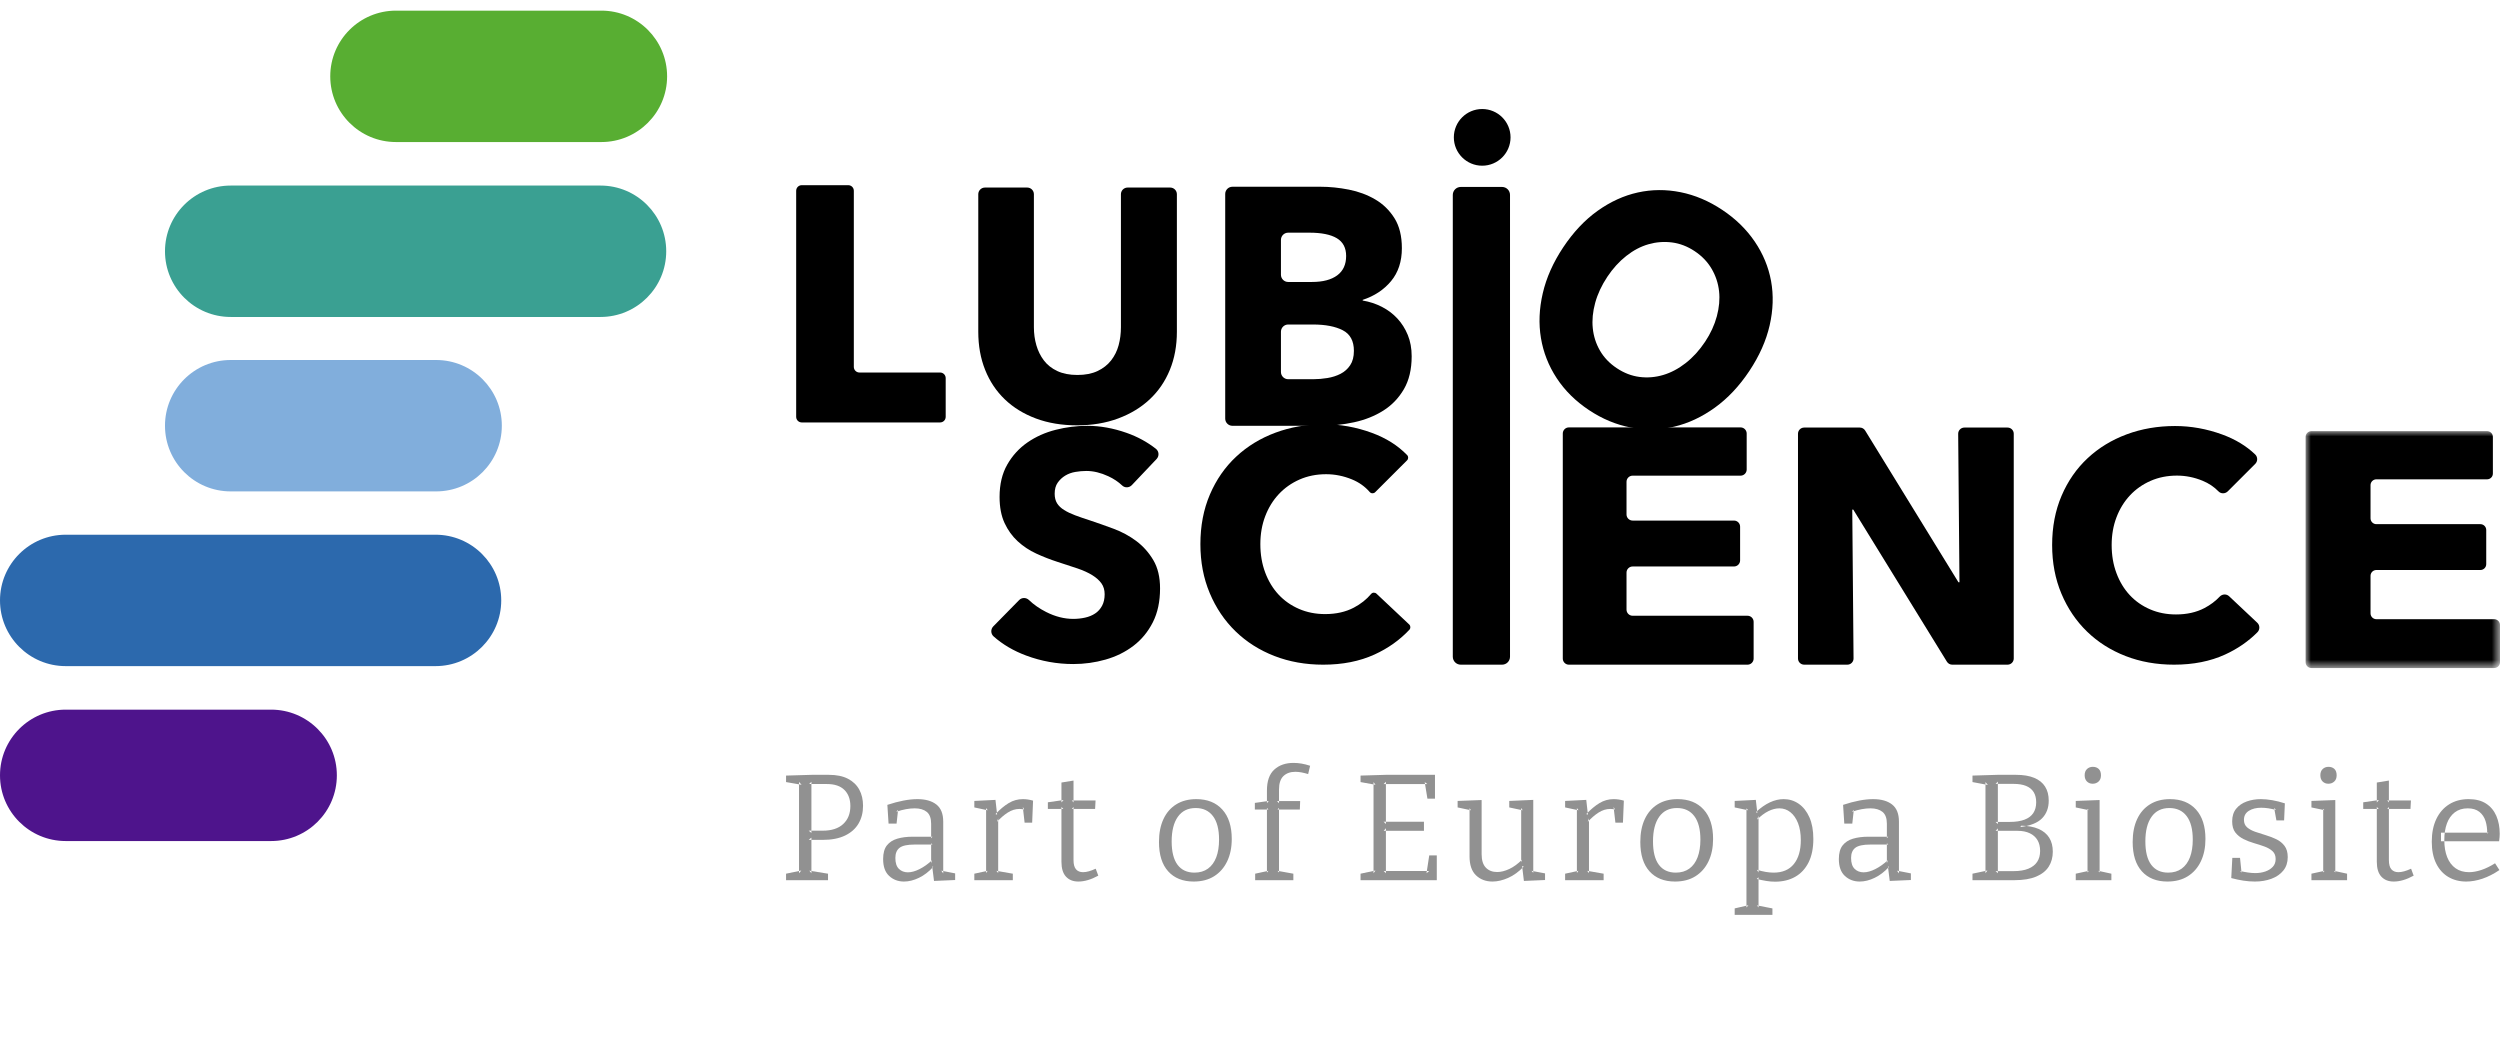 <?xml version="1.0" encoding="UTF-8"?>
<svg width="235px" height="100px" viewBox="0 0 235 100" version="1.1" xmlns="http://www.w3.org/2000/svg" xmlns:xlink="http://www.w3.org/1999/xlink">
    <title>Customer/logo/Lubio Science Logo positiv header 100px height</title>
    <defs>
        <polygon id="path-1" points="0 0 18.274 0 18.274 22.269 0 22.269"></polygon>
    </defs>
    <g id="Customer/logo/Lubio-Science-Logo-positiv-header-100px-height" stroke="none" stroke-width="1" fill="none" fill-rule="evenodd">
        <g id="Group-74" transform="translate(0, 1)">
            <g id="Group-3" transform="translate(216.726, 39.527)">
                <mask id="mask-2" fill="white">
                    <use xlink:href="#path-1"></use>
                </mask>
                <g id="Clip-2"></g>
                <path d="M0,21.72 L0,0.549 C0,0.246 0.246,0 0.55,0 L17.06,0 C17.363,0 17.609,0.246 17.609,0.549 L17.609,3.98 C17.609,4.283 17.363,4.529 17.06,4.529 L6.653,4.529 C6.35,4.529 6.104,4.775 6.104,5.078 L6.104,8.195 C6.104,8.498 6.35,8.744 6.653,8.744 L16.431,8.744 C16.734,8.744 16.98,8.99 16.98,9.293 L16.98,12.504 C16.98,12.807 16.734,13.053 16.431,13.053 L6.653,13.053 C6.35,13.053 6.104,13.299 6.104,13.602 L6.104,17.128 C6.104,17.431 6.35,17.677 6.653,17.677 L17.725,17.677 C18.029,17.677 18.275,17.923 18.275,18.226 L18.275,21.72 C18.275,22.023 18.029,22.269 17.725,22.269 L0.55,22.269 C0.246,22.269 0,22.023 0,21.72" id="Fill-1" fill="#000000" mask="url(#mask-2)"></path>
            </g>
            <path d="M146.902,60.905 L146.902,39.751 C146.902,39.434 147.159,39.176 147.476,39.176 L163.613,39.176 C163.93,39.176 164.188,39.434 164.188,39.751 L164.188,43.137 C164.188,43.455 163.93,43.712 163.613,43.712 L153.469,43.712 C153.151,43.712 152.893,43.97 152.893,44.287 L152.893,47.359 C152.893,47.676 153.151,47.934 153.469,47.934 L162.996,47.934 C163.313,47.934 163.57,48.191 163.57,48.508 L163.57,51.675 C163.57,51.992 163.313,52.249 162.996,52.249 L153.469,52.249 C153.151,52.249 152.893,52.506 152.893,52.824 L152.893,56.306 C152.893,56.623 153.151,56.88 153.469,56.88 L164.267,56.88 C164.584,56.88 164.841,57.138 164.841,57.455 L164.841,60.905 C164.841,61.222 164.584,61.48 164.267,61.48 L147.476,61.48 C147.159,61.48 146.902,61.222 146.902,60.905" id="Fill-4" fill="#000000"></path>
            <path d="M160.28,31.124 C160.794,30.35 161.162,29.551 161.384,28.727 C161.604,27.904 161.674,27.119 161.592,26.373 C161.51,25.627 161.278,24.927 160.896,24.272 C160.513,23.617 159.982,23.063 159.301,22.611 C158.621,22.158 157.908,21.885 157.164,21.79 C156.419,21.695 155.684,21.752 154.957,21.96 C154.229,22.168 153.532,22.535 152.865,23.062 C152.198,23.589 151.607,24.24 151.092,25.013 C150.555,25.821 150.173,26.64 149.946,27.472 C149.719,28.304 149.644,29.097 149.721,29.852 C149.797,30.607 150.022,31.308 150.397,31.958 C150.772,32.607 151.3,33.159 151.981,33.611 C152.661,34.063 153.373,34.337 154.117,34.432 C154.862,34.527 155.6,34.466 156.333,34.25 C157.066,34.034 157.773,33.661 158.453,33.13 C159.134,32.599 159.742,31.931 160.28,31.124 M164.431,33.884 C163.49,35.297 162.412,36.442 161.196,37.319 C159.978,38.197 158.704,38.793 157.371,39.107 C156.038,39.422 154.683,39.449 153.308,39.189 C151.931,38.929 150.616,38.382 149.361,37.547 C148.105,36.712 147.096,35.713 146.332,34.55 C145.568,33.386 145.074,32.13 144.849,30.779 C144.624,29.429 144.681,28.024 145.021,26.562 C145.36,25.102 146,23.665 146.94,22.252 C147.892,20.823 148.97,19.677 150.176,18.817 C151.381,17.957 152.642,17.382 153.958,17.092 C155.274,16.803 156.611,16.794 157.968,17.066 C159.326,17.338 160.632,17.891 161.887,18.726 C163.143,19.56 164.161,20.553 164.944,21.705 C165.726,22.857 166.239,24.095 166.481,25.42 C166.722,26.745 166.678,28.13 166.35,29.574 C166.022,31.018 165.382,32.455 164.431,33.884" id="Fill-6" fill="#000000"></path>
            <path d="M141.991,11.912 C141.991,13.383 140.798,14.576 139.326,14.576 C137.855,14.576 136.661,13.383 136.661,11.912 C136.661,10.441 137.855,9.248 139.326,9.248 C140.798,9.248 141.991,10.441 141.991,11.912" id="Fill-8" fill="#000000"></path>
            <path d="M106.393,44.601 C106.151,44.857 105.743,44.881 105.487,44.639 C105.12,44.291 104.685,44 104.182,43.767 C103.47,43.436 102.782,43.27 102.12,43.27 C101.779,43.27 101.432,43.301 101.082,43.361 C100.73,43.421 100.414,43.537 100.133,43.707 C99.852,43.877 99.616,44.098 99.425,44.369 C99.234,44.64 99.139,44.986 99.139,45.408 C99.139,45.769 99.215,46.069 99.365,46.311 C99.516,46.551 99.736,46.762 100.028,46.942 C100.318,47.123 100.665,47.289 101.066,47.439 C101.468,47.59 101.919,47.745 102.421,47.906 C103.144,48.146 103.896,48.413 104.679,48.703 C105.462,48.994 106.175,49.38 106.818,49.862 C107.46,50.344 107.991,50.941 108.413,51.653 C108.835,52.366 109.045,53.253 109.045,54.317 C109.045,55.541 108.82,56.599 108.368,57.492 C107.916,58.385 107.309,59.123 106.546,59.705 C105.783,60.287 104.91,60.718 103.927,60.999 C102.943,61.28 101.929,61.42 100.886,61.42 C99.36,61.42 97.885,61.154 96.46,60.622 C95.272,60.18 94.252,59.58 93.4,58.824 C93.121,58.577 93.109,58.145 93.37,57.879 L95.8,55.406 C96.055,55.147 96.464,55.153 96.725,55.405 C97.174,55.837 97.713,56.211 98.341,56.529 C99.195,56.961 100.043,57.176 100.886,57.176 C101.267,57.176 101.638,57.136 102,57.056 C102.361,56.976 102.677,56.845 102.948,56.664 C103.219,56.484 103.434,56.243 103.596,55.942 C103.756,55.641 103.837,55.28 103.837,54.858 C103.837,54.458 103.736,54.116 103.535,53.835 C103.334,53.554 103.048,53.299 102.677,53.068 C102.305,52.837 101.844,52.626 101.292,52.436 C100.74,52.245 100.113,52.04 99.41,51.818 C98.728,51.598 98.06,51.337 97.408,51.036 C96.755,50.735 96.173,50.349 95.662,49.877 C95.15,49.406 94.738,48.834 94.427,48.162 C94.116,47.49 93.96,46.672 93.96,45.709 C93.96,44.525 94.201,43.511 94.683,42.669 C95.165,41.826 95.797,41.133 96.58,40.591 C97.363,40.05 98.246,39.654 99.23,39.403 C100.213,39.152 101.206,39.027 102.211,39.027 C103.415,39.027 104.644,39.248 105.899,39.689 C106.919,40.048 107.837,40.546 108.651,41.184 C108.953,41.42 108.984,41.868 108.72,42.146 L106.393,44.601 Z" id="Fill-10" fill="#000000"></path>
            <path d="M129.201,60.525 C127.807,61.161 126.201,61.48 124.382,61.48 C122.726,61.48 121.195,61.207 119.792,60.662 C118.387,60.116 117.171,59.344 116.14,58.344 C115.109,57.344 114.302,56.148 113.716,54.755 C113.129,53.361 112.837,51.827 112.837,50.15 C112.837,48.434 113.135,46.878 113.731,45.485 C114.327,44.092 115.15,42.905 116.201,41.926 C117.251,40.946 118.483,40.194 119.898,39.669 C121.311,39.144 122.837,38.881 124.473,38.881 C125.989,38.881 127.478,39.149 128.943,39.684 C130.286,40.175 131.396,40.874 132.272,41.78 C132.404,41.918 132.397,42.139 132.262,42.274 L129.268,45.266 C129.124,45.41 128.888,45.405 128.755,45.251 C128.305,44.732 127.747,44.335 127.08,44.062 C126.291,43.739 125.483,43.576 124.655,43.576 C123.746,43.576 122.913,43.743 122.155,44.076 C121.398,44.41 120.746,44.869 120.201,45.455 C119.655,46.041 119.231,46.732 118.928,47.53 C118.625,48.328 118.473,49.201 118.473,50.15 C118.473,51.12 118.625,52.008 118.928,52.816 C119.231,53.624 119.65,54.315 120.185,54.891 C120.721,55.466 121.362,55.916 122.11,56.239 C122.857,56.562 123.675,56.724 124.564,56.724 C125.595,56.724 126.493,56.521 127.261,56.118 C127.911,55.776 128.452,55.347 128.885,54.831 C129.014,54.678 129.247,54.672 129.392,54.808 L132.461,57.696 C132.603,57.829 132.614,58.053 132.482,58.195 C131.575,59.163 130.482,59.941 129.201,60.525" id="Fill-12" fill="#000000"></path>
            <path d="M136.563,60.732 L136.563,17.32 C136.563,16.908 136.898,16.573 137.311,16.573 L141.194,16.573 C141.606,16.573 141.941,16.908 141.941,17.32 L141.941,60.732 C141.941,61.145 141.606,61.479 141.194,61.479 L137.311,61.479 C136.898,61.479 136.563,61.145 136.563,60.732" id="Fill-14" fill="#000000"></path>
            <path d="M74.84,38.184 L74.84,16.932 C74.84,16.641 75.075,16.406 75.366,16.406 L79.734,16.406 C80.025,16.406 80.26,16.641 80.26,16.932 L80.26,33.49 C80.26,33.781 80.496,34.016 80.787,34.016 L88.369,34.016 C88.66,34.016 88.895,34.252 88.895,34.542 L88.895,38.184 C88.895,38.475 88.66,38.71 88.369,38.71 L75.366,38.71 C75.075,38.71 74.84,38.475 74.84,38.184" id="Fill-16" fill="#000000"></path>
            <path d="M109.965,33.77 C109.524,34.846 108.894,35.769 108.074,36.537 C107.254,37.306 106.264,37.905 105.106,38.336 C103.947,38.766 102.661,38.982 101.246,38.982 C99.811,38.982 98.519,38.766 97.371,38.336 C96.222,37.905 95.248,37.306 94.449,36.537 C93.649,35.769 93.034,34.846 92.604,33.77 C92.173,32.694 91.958,31.5 91.958,30.188 L91.958,17.257 C91.958,16.911 92.239,16.63 92.585,16.63 L96.559,16.63 C96.905,16.63 97.186,16.911 97.186,17.257 L97.186,29.758 C97.186,30.353 97.263,30.916 97.417,31.449 C97.571,31.982 97.806,32.459 98.124,32.879 C98.442,33.299 98.862,33.632 99.385,33.878 C99.908,34.124 100.538,34.247 101.277,34.247 C102.015,34.247 102.645,34.124 103.169,33.878 C103.691,33.632 104.116,33.299 104.445,32.879 C104.772,32.459 105.008,31.982 105.152,31.449 C105.295,30.916 105.367,30.353 105.367,29.758 L105.367,17.257 C105.367,16.911 105.648,16.63 105.995,16.63 L109.999,16.63 C110.346,16.63 110.627,16.911 110.627,17.257 L110.627,30.188 C110.627,31.5 110.406,32.694 109.965,33.77" id="Fill-18" fill="#000000"></path>
            <path d="M127.267,31.98 C127.267,31.049 126.918,30.404 126.219,30.043 C125.521,29.684 124.589,29.504 123.425,29.504 L121.087,29.504 C120.713,29.504 120.409,29.808 120.409,30.182 L120.409,33.968 C120.409,34.342 120.713,34.646 121.087,34.646 L123.457,34.646 C123.88,34.646 124.319,34.609 124.774,34.535 C125.23,34.461 125.642,34.328 126.013,34.138 C126.383,33.947 126.685,33.678 126.918,33.329 C127.151,32.98 127.267,32.531 127.267,31.98 M126.537,23.06 C126.537,22.299 126.245,21.743 125.664,21.394 C125.081,21.045 124.219,20.871 123.076,20.871 L121.087,20.871 C120.713,20.871 120.409,21.174 120.409,21.549 L120.409,24.826 C120.409,25.201 120.713,25.505 121.087,25.505 L123.33,25.505 C124.346,25.505 125.135,25.299 125.695,24.886 C126.256,24.473 126.537,23.865 126.537,23.06 M132.697,32.488 C132.697,33.715 132.453,34.747 131.967,35.582 C131.479,36.419 130.834,37.09 130.03,37.598 C129.225,38.106 128.309,38.471 127.283,38.693 C126.256,38.915 125.204,39.026 124.123,39.026 L115.849,39.026 C115.474,39.026 115.17,38.723 115.17,38.348 L115.17,17.232 C115.17,16.857 115.474,16.554 115.849,16.554 L124.123,16.554 C124.991,16.554 125.88,16.644 126.791,16.824 C127.701,17.004 128.526,17.31 129.267,17.744 C130.008,18.178 130.611,18.765 131.077,19.506 C131.543,20.247 131.776,21.188 131.776,22.331 C131.776,23.579 131.437,24.611 130.76,25.425 C130.082,26.24 129.193,26.827 128.093,27.187 L128.093,27.25 C128.728,27.357 129.326,27.552 129.887,27.838 C130.447,28.123 130.934,28.488 131.347,28.933 C131.76,29.377 132.088,29.896 132.332,30.488 C132.575,31.081 132.697,31.747 132.697,32.488" id="Fill-20" fill="#000000"></path>
            <path d="M183.507,61.479 C183.305,61.479 183.118,61.374 183.012,61.203 L174.207,46.903 L174.113,46.903 L174.233,60.893 C174.236,61.216 173.975,61.479 173.652,61.479 L169.593,61.479 C169.271,61.479 169.011,61.219 169.011,60.898 L169.011,39.772 C169.011,39.451 169.271,39.191 169.593,39.191 L174.826,39.191 C175.029,39.191 175.216,39.295 175.322,39.468 L184.095,53.735 L184.19,53.735 L184.069,39.777 C184.066,39.454 184.328,39.191 184.651,39.191 L188.71,39.191 C189.032,39.191 189.292,39.451 189.292,39.772 L189.292,60.898 C189.292,61.219 189.032,61.479 188.71,61.479 L183.507,61.479 Z" id="Fill-22" fill="#000000"></path>
            <path d="M209.145,60.532 C207.761,61.164 206.167,61.479 204.362,61.479 C202.717,61.479 201.198,61.209 199.805,60.668 C198.411,60.126 197.202,59.36 196.179,58.367 C195.157,57.375 194.355,56.187 193.773,54.804 C193.191,53.42 192.901,51.897 192.901,50.233 C192.901,48.529 193.196,46.985 193.788,45.602 C194.379,44.218 195.197,43.041 196.24,42.068 C197.282,41.096 198.506,40.35 199.91,39.828 C201.313,39.307 202.828,39.046 204.453,39.046 C205.957,39.046 207.435,39.312 208.889,39.843 C210.119,40.293 211.151,40.917 211.986,41.717 C212.237,41.958 212.238,42.36 211.992,42.606 L209.412,45.185 C209.172,45.425 208.777,45.436 208.541,45.193 C208.124,44.763 207.624,44.429 207.039,44.189 C206.257,43.868 205.455,43.707 204.633,43.707 C203.73,43.707 202.903,43.873 202.151,44.203 C201.399,44.535 200.752,44.99 200.211,45.572 C199.669,46.153 199.248,46.84 198.948,47.631 C198.646,48.424 198.496,49.29 198.496,50.233 C198.496,51.195 198.646,52.077 198.948,52.879 C199.248,53.681 199.664,54.367 200.196,54.939 C200.727,55.51 201.364,55.957 202.106,56.277 C202.847,56.598 203.66,56.758 204.543,56.758 C205.565,56.758 206.458,56.558 207.22,56.157 C207.776,55.864 208.252,55.508 208.648,55.087 C208.888,54.832 209.282,54.807 209.537,55.047 L212.183,57.537 C212.439,57.777 212.445,58.182 212.197,58.432 C211.339,59.295 210.322,59.995 209.145,60.532" id="Fill-24" fill="#000000"></path>
            <path d="M21.687,32.84 C18.275,32.84 15.509,35.605 15.509,39.016 C15.509,42.427 18.275,45.192 21.687,45.192 L40.994,45.192 C44.406,45.192 47.172,42.427 47.172,39.016 C47.172,35.605 44.406,32.84 40.994,32.84 L21.687,32.84 Z" id="Fill-26" fill="#81AEDC"></path>
            <path d="M6.178,65.706 C2.766,65.706 0,68.471 0,71.882 C0,75.293 2.766,78.058 6.178,78.058 L25.486,78.058 C28.897,78.058 31.664,75.293 31.664,71.882 C31.664,68.471 28.897,65.706 25.486,65.706 L6.178,65.706 Z" id="Fill-28" fill="#4E148C"></path>
            <path d="M37.222,0 C33.81,0 31.044,2.765 31.044,6.176 C31.044,9.587 33.81,12.352 37.222,12.352 L56.53,12.352 C59.942,12.352 62.708,9.587 62.708,6.176 C62.708,2.765 59.942,0 56.53,0 L37.222,0 Z" id="Fill-30" fill="#58AE32"></path>
            <path d="M21.687,16.443 C18.275,16.443 15.509,19.208 15.509,22.619 C15.509,26.029 18.275,28.795 21.687,28.795 L56.446,28.795 C59.859,28.795 62.625,26.029 62.625,22.619 C62.625,19.208 59.859,16.443 56.446,16.443 L21.687,16.443 Z" id="Fill-32" fill="#3AA092"></path>
            <path d="M6.178,49.263 C2.766,49.263 0,52.028 0,55.439 C0,58.85 2.766,61.615 6.178,61.615 L40.938,61.615 C44.35,61.615 47.116,58.85 47.116,55.439 C47.116,52.028 44.35,49.263 40.938,49.263 L6.178,49.263 Z" id="Fill-34" fill="#2C69AD"></path>
            <path d="M77.735,72.699 L76.06,72.699 L76.273,72.487 L76.273,77.296 L76.017,77.083 L77.337,77.083 C78.17,77.083 78.811,76.876 79.26,76.459 C79.709,76.043 79.934,75.48 79.934,74.771 C79.934,74.128 79.747,73.622 79.374,73.253 C79,72.883 78.453,72.699 77.735,72.699 M77.337,77.949 L76.017,77.949 L76.273,77.736 L76.273,81.084 L76.074,80.843 L77.834,81.127 L77.834,81.737 L73.889,81.737 L73.889,81.127 L75.322,80.829 L75.109,81.084 L75.109,72.501 L75.35,72.77 L73.889,72.515 L73.889,71.905 L76.301,71.834 L77.905,71.834 C78.633,71.834 79.234,71.957 79.707,72.203 C80.181,72.449 80.535,72.789 80.772,73.224 C81.008,73.66 81.126,74.166 81.126,74.743 C81.126,75.376 80.985,75.934 80.701,76.417 C80.417,76.899 79.993,77.275 79.43,77.544 C78.867,77.814 78.17,77.949 77.337,77.949" id="Fill-36" fill="#919191"></path>
            <path d="M84.164,79.651 C84.164,80.115 84.275,80.455 84.497,80.673 C84.719,80.891 85.001,80.999 85.342,80.999 C85.673,80.999 86.039,80.898 86.442,80.694 C86.844,80.491 87.234,80.214 87.612,79.864 L87.527,80.162 L87.527,78.261 L87.655,78.388 L85.966,78.388 C85.294,78.388 84.826,78.49 84.561,78.693 C84.296,78.897 84.164,79.216 84.164,79.651 L84.164,79.651 Z M88.663,81.098 L88.478,80.843 L89.784,81.098 L89.784,81.722 L87.797,81.808 L87.627,80.446 L87.726,80.488 C87.31,80.942 86.86,81.285 86.378,81.517 C85.895,81.749 85.427,81.865 84.973,81.865 C84.424,81.865 83.96,81.689 83.582,81.34 C83.203,80.99 83.014,80.46 83.014,79.75 C83.014,79.193 83.133,78.765 83.369,78.466 C83.605,78.169 83.932,77.958 84.348,77.835 C84.764,77.712 85.247,77.651 85.796,77.651 L87.655,77.651 L87.527,77.793 L87.527,76.431 C87.527,75.911 87.39,75.539 87.116,75.317 C86.841,75.095 86.463,74.984 85.981,74.984 C85.725,74.984 85.453,75.01 85.164,75.062 C84.876,75.113 84.57,75.196 84.249,75.31 L84.419,75.126 L84.278,76.416 L83.525,76.416 L83.412,74.657 C83.951,74.478 84.457,74.343 84.93,74.253 C85.403,74.163 85.838,74.118 86.236,74.118 C86.993,74.118 87.586,74.286 88.017,74.622 C88.448,74.958 88.663,75.494 88.663,76.232 L88.663,81.098 Z" id="Fill-38" fill="#919191"></path>
            <path d="M91.587,81.737 L91.587,81.127 L92.835,80.857 L92.694,81.07 L92.694,74.955 L92.85,75.168 L91.587,74.898 L91.587,74.288 L93.574,74.189 L93.73,75.579 L93.574,75.523 C94,75.078 94.416,74.733 94.823,74.487 C95.229,74.241 95.674,74.118 96.156,74.118 C96.46,74.118 96.776,74.166 97.108,74.26 L97.023,76.331 L96.313,76.331 L96.143,74.842 L96.27,75.097 C96.204,75.078 96.133,75.064 96.058,75.055 C95.982,75.045 95.906,75.04 95.831,75.04 C95.452,75.04 95.085,75.154 94.73,75.381 C94.376,75.608 94.037,75.901 93.716,76.26 L93.829,75.92 L93.829,81.07 L93.659,80.857 L95.205,81.127 L95.205,81.737 L91.587,81.737 Z" id="Fill-40" fill="#919191"></path>
            <path d="M101.365,81.865 C100.873,81.865 100.485,81.711 100.201,81.403 C99.917,81.096 99.776,80.63 99.776,80.006 L99.776,74.856 L99.96,75.041 L98.499,75.041 L98.499,74.416 L99.974,74.203 L99.776,74.43 L99.776,72.558 L100.911,72.373 L100.911,74.43 L100.755,74.246 L102.983,74.246 L102.94,75.041 L100.755,75.041 L100.911,74.856 L100.911,79.85 C100.911,80.247 100.989,80.536 101.146,80.715 C101.301,80.895 101.521,80.985 101.805,80.985 C101.975,80.985 102.16,80.957 102.359,80.9 C102.557,80.843 102.77,80.763 102.997,80.658 L103.239,81.311 C102.567,81.68 101.942,81.865 101.365,81.865" id="Fill-42" fill="#919191"></path>
            <path d="M112.392,74.955 C111.664,74.955 111.106,75.23 110.718,75.778 C110.33,76.327 110.136,77.097 110.136,78.09 C110.136,79.065 110.321,79.798 110.689,80.29 C111.059,80.782 111.588,81.027 112.279,81.027 C112.781,81.027 113.203,80.902 113.549,80.652 C113.894,80.401 114.154,80.044 114.33,79.58 C114.505,79.117 114.592,78.564 114.592,77.92 C114.592,76.956 114.401,76.22 114.018,75.714 C113.634,75.209 113.092,74.955 112.392,74.955 M112.45,74.118 C113.49,74.118 114.306,74.444 114.897,75.097 C115.489,75.749 115.785,76.672 115.785,77.863 C115.785,78.668 115.64,79.37 115.352,79.97 C115.063,80.571 114.654,81.037 114.124,81.368 C113.594,81.699 112.955,81.865 112.208,81.865 C111.186,81.865 110.386,81.545 109.81,80.907 C109.232,80.268 108.944,79.348 108.944,78.147 C108.944,77.315 109.083,76.599 109.363,75.998 C109.641,75.397 110.044,74.934 110.569,74.608 C111.094,74.281 111.721,74.118 112.45,74.118" id="Fill-44" fill="#919191"></path>
            <path d="M117.985,81.737 L117.985,81.127 L119.233,80.857 L119.092,81.027 L119.092,74.941 L119.233,75.097 L117.956,75.097 L117.956,74.473 L119.262,74.288 L119.092,74.501 L119.092,73.31 C119.092,72.42 119.321,71.765 119.78,71.344 C120.239,70.924 120.842,70.713 121.59,70.713 C121.836,70.713 122.086,70.734 122.342,70.777 C122.597,70.82 122.867,70.888 123.151,70.982 L122.966,71.763 C122.749,71.697 122.541,71.645 122.342,71.607 C122.143,71.569 121.949,71.55 121.76,71.55 C121.296,71.55 120.925,71.683 120.646,71.947 C120.367,72.212 120.227,72.633 120.227,73.21 L120.227,74.501 L120.043,74.303 L122.214,74.303 L122.186,75.097 L120.085,75.097 L120.227,74.941 L120.227,81.013 L120.085,80.857 L121.575,81.127 L121.575,81.737 L117.985,81.737 Z" id="Fill-46" fill="#919191"></path>
            <polygon id="Fill-48" fill="#919191" points="134.348 79.41 135.058 79.41 135.058 81.737 127.891 81.737 127.891 81.127 129.296 80.829 129.112 81.084 129.112 72.515 129.296 72.77 127.891 72.515 127.891 71.905 130.261 71.834 134.888 71.834 134.888 74.075 134.178 74.075 133.923 72.515 134.164 72.7 130.062 72.7 130.275 72.487 130.275 76.459 130.062 76.246 133.852 76.246 133.852 77.098 130.062 77.098 130.275 76.856 130.275 81.084 130.062 80.871 134.348 80.871 134.093 81.084"></polygon>
            <path d="M140.295,81.865 C139.67,81.865 139.154,81.671 138.748,81.283 C138.341,80.895 138.137,80.299 138.137,79.495 L138.137,74.969 L138.279,75.168 L137.016,74.898 L137.016,74.288 L139.273,74.203 L139.273,79.297 C139.273,79.864 139.405,80.285 139.67,80.559 C139.935,80.834 140.29,80.971 140.735,80.971 C141.085,80.971 141.463,80.876 141.87,80.687 C142.277,80.498 142.679,80.204 143.077,79.807 L142.991,80.063 L142.991,74.941 L143.133,75.168 L141.87,74.898 L141.87,74.288 L144.127,74.189 L144.127,81.042 L143.957,80.857 L145.234,81.098 L145.234,81.722 L143.247,81.808 L143.077,80.403 L143.233,80.46 C142.769,80.942 142.279,81.297 141.764,81.524 C141.248,81.751 140.758,81.865 140.295,81.865" id="Fill-50" fill="#919191"></path>
            <path d="M147.121,81.737 L147.121,81.127 L148.37,80.857 L148.228,81.07 L148.228,74.955 L148.385,75.168 L147.121,74.898 L147.121,74.288 L149.108,74.189 L149.264,75.579 L149.108,75.523 C149.534,75.078 149.95,74.733 150.357,74.487 C150.764,74.241 151.209,74.118 151.691,74.118 C151.994,74.118 152.311,74.166 152.642,74.26 L152.557,76.331 L151.848,76.331 L151.677,74.842 L151.805,75.097 C151.739,75.078 151.668,75.064 151.592,75.055 C151.516,75.045 151.441,75.04 151.365,75.04 C150.986,75.04 150.62,75.154 150.265,75.381 C149.91,75.608 149.572,75.901 149.25,76.26 L149.364,75.92 L149.364,81.07 L149.193,80.857 L150.741,81.127 L150.741,81.737 L147.121,81.737 Z" id="Fill-52" fill="#919191"></path>
            <path d="M157.638,74.955 C156.909,74.955 156.352,75.23 155.963,75.778 C155.575,76.327 155.382,77.097 155.382,78.09 C155.382,79.065 155.566,79.798 155.935,80.29 C156.304,80.782 156.834,81.027 157.525,81.027 C158.026,81.027 158.449,80.902 158.795,80.652 C159.14,80.401 159.4,80.044 159.575,79.58 C159.75,79.117 159.838,78.564 159.838,77.92 C159.838,76.956 159.647,76.22 159.263,75.714 C158.88,75.209 158.338,74.955 157.638,74.955 M157.695,74.118 C158.735,74.118 159.552,74.444 160.143,75.097 C160.734,75.749 161.03,76.672 161.03,77.863 C161.03,78.668 160.886,79.37 160.597,79.97 C160.309,80.571 159.899,81.037 159.37,81.368 C158.84,81.699 158.201,81.865 157.454,81.865 C156.432,81.865 155.632,81.545 155.055,80.907 C154.478,80.268 154.189,79.348 154.189,78.147 C154.189,77.315 154.329,76.599 154.608,75.998 C154.887,75.397 155.289,74.934 155.814,74.608 C156.339,74.281 156.966,74.118 157.695,74.118" id="Fill-54" fill="#919191"></path>
            <path d="M166.721,81.027 C167.554,81.027 168.188,80.758 168.623,80.219 C169.058,79.68 169.276,78.933 169.276,77.977 C169.276,77.353 169.188,76.819 169.014,76.374 C168.838,75.929 168.599,75.586 168.297,75.346 C167.994,75.104 167.648,74.984 167.261,74.984 C166.93,74.984 166.586,75.071 166.232,75.246 C165.877,75.421 165.52,75.688 165.16,76.048 L165.302,75.693 L165.302,81.013 L165.146,80.758 C165.723,80.938 166.248,81.027 166.721,81.027 L166.721,81.027 Z M163.06,85 L163.06,84.39 L164.351,84.092 L164.167,84.305 L164.167,74.984 L164.337,75.168 L163.06,74.898 L163.06,74.288 L165.047,74.189 L165.189,75.423 L165.061,75.338 C165.496,74.931 165.931,74.627 166.367,74.423 C166.802,74.22 167.232,74.118 167.658,74.118 C168.188,74.118 168.663,74.264 169.085,74.558 C169.505,74.851 169.839,75.274 170.085,75.828 C170.331,76.381 170.454,77.059 170.454,77.863 C170.454,78.734 170.305,79.467 170.007,80.063 C169.709,80.658 169.29,81.111 168.751,81.418 C168.212,81.725 167.578,81.878 166.849,81.878 C166.584,81.878 166.31,81.855 166.026,81.808 C165.742,81.76 165.444,81.699 165.132,81.624 L165.302,81.467 L165.302,84.305 L165.146,84.106 L166.608,84.39 L166.608,85 L163.06,85 Z" id="Fill-56" fill="#919191"></path>
            <path d="M174.002,79.651 C174.002,80.115 174.113,80.455 174.335,80.673 C174.558,80.891 174.839,80.999 175.18,80.999 C175.511,80.999 175.878,80.898 176.28,80.694 C176.682,80.491 177.072,80.214 177.451,79.864 L177.366,80.162 L177.366,78.261 L177.494,78.388 L175.804,78.388 C175.133,78.388 174.664,78.49 174.399,78.693 C174.134,78.897 174.002,79.216 174.002,79.651 L174.002,79.651 Z M178.501,81.098 L178.317,80.843 L179.623,81.098 L179.623,81.722 L177.635,81.808 L177.465,80.446 L177.565,80.488 C177.148,80.942 176.699,81.285 176.216,81.517 C175.734,81.749 175.265,81.865 174.812,81.865 C174.262,81.865 173.798,81.689 173.421,81.34 C173.041,80.99 172.852,80.46 172.852,79.75 C172.852,79.193 172.971,78.765 173.208,78.466 C173.443,78.169 173.77,77.958 174.186,77.835 C174.603,77.712 175.085,77.651 175.634,77.651 L177.494,77.651 L177.366,77.793 L177.366,76.431 C177.366,75.911 177.229,75.539 176.954,75.317 C176.679,75.095 176.301,74.984 175.819,74.984 C175.563,74.984 175.291,75.01 175.003,75.062 C174.714,75.113 174.409,75.196 174.087,75.31 L174.258,75.126 L174.116,76.416 L173.363,76.416 L173.25,74.657 C173.789,74.478 174.296,74.343 174.769,74.253 C175.241,74.163 175.677,74.118 176.074,74.118 C176.831,74.118 177.425,74.286 177.856,74.622 C178.286,74.958 178.501,75.494 178.501,76.232 L178.501,81.098 Z" id="Fill-58" fill="#919191"></path>
            <path d="M189.273,80.886 C189.831,80.886 190.295,80.81 190.664,80.659 C191.033,80.507 191.31,80.292 191.494,80.013 C191.679,79.734 191.771,79.392 191.771,78.985 C191.771,78.587 191.688,78.249 191.523,77.97 C191.357,77.691 191.116,77.476 190.799,77.325 C190.482,77.173 190.101,77.098 189.656,77.098 L187.585,77.098 L187.798,76.871 L187.798,81.084 L187.585,80.886 L189.273,80.886 Z M189.273,72.685 L187.585,72.685 L187.798,72.472 L187.798,76.459 L187.585,76.26 L188.918,76.26 C189.476,76.26 189.94,76.19 190.309,76.047 C190.678,75.906 190.953,75.698 191.132,75.424 C191.312,75.149 191.402,74.813 191.402,74.416 C191.402,74.028 191.321,73.707 191.161,73.452 C191,73.196 190.764,73.004 190.451,72.877 C190.139,72.749 189.746,72.685 189.273,72.685 L189.273,72.685 Z M189.912,76.743 L189.997,76.615 C190.64,76.625 191.184,76.727 191.629,76.92 C192.074,77.114 192.407,77.391 192.63,77.75 C192.852,78.11 192.963,78.545 192.963,79.055 C192.963,79.585 192.838,80.051 192.587,80.453 C192.336,80.855 191.944,81.169 191.409,81.396 C190.875,81.623 190.191,81.737 189.358,81.737 L185.413,81.737 L185.413,81.127 L186.818,80.829 L186.634,81.084 L186.634,72.515 L186.86,72.785 L185.413,72.515 L185.413,71.905 L187.755,71.834 L189.514,71.834 C190.196,71.834 190.764,71.929 191.218,72.118 C191.672,72.307 192.012,72.581 192.239,72.941 C192.467,73.3 192.58,73.74 192.58,74.26 C192.58,74.941 192.372,75.494 191.956,75.92 C191.539,76.346 190.858,76.62 189.912,76.743 L189.912,76.743 Z" id="Fill-60" fill="#919191"></path>
            <path d="M196.71,72.671 C196.492,72.671 196.313,72.6 196.171,72.458 C196.029,72.316 195.958,72.123 195.958,71.877 C195.958,71.621 196.031,71.425 196.178,71.288 C196.325,71.151 196.507,71.082 196.724,71.082 C196.951,71.082 197.136,71.148 197.278,71.28 C197.42,71.413 197.491,71.612 197.491,71.877 C197.491,72.132 197.415,72.328 197.264,72.465 C197.112,72.603 196.928,72.671 196.71,72.671 L196.71,72.671 Z M197.363,81.013 L197.235,80.857 L198.47,81.127 L198.47,81.737 L195.121,81.737 L195.121,81.127 L196.356,80.857 L196.227,81.013 L196.227,75.026 L196.341,75.154 L195.121,74.899 L195.121,74.288 L197.363,74.203 L197.363,81.013 Z" id="Fill-62" fill="#919191"></path>
            <path d="M203.92,74.955 C203.192,74.955 202.634,75.23 202.246,75.778 C201.857,76.327 201.664,77.097 201.664,78.09 C201.664,79.065 201.848,79.798 202.217,80.29 C202.586,80.782 203.116,81.027 203.807,81.027 C204.308,81.027 204.731,80.902 205.077,80.652 C205.422,80.401 205.682,80.044 205.857,79.58 C206.032,79.117 206.12,78.564 206.12,77.92 C206.12,76.956 205.929,76.22 205.546,75.714 C205.162,75.209 204.62,74.955 203.92,74.955 M203.977,74.118 C205.017,74.118 205.834,74.444 206.425,75.097 C207.016,75.749 207.312,76.672 207.312,77.863 C207.312,78.668 207.168,79.37 206.879,79.97 C206.591,80.571 206.181,81.037 205.652,81.368 C205.122,81.699 204.483,81.865 203.736,81.865 C202.714,81.865 201.914,81.545 201.337,80.907 C200.76,80.268 200.471,79.348 200.471,78.147 C200.471,77.315 200.611,76.599 200.89,75.998 C201.169,75.397 201.571,74.934 202.097,74.608 C202.621,74.281 203.248,74.118 203.977,74.118" id="Fill-64" fill="#919191"></path>
            <path d="M210.931,76.062 C210.931,76.365 211.031,76.601 211.229,76.771 C211.428,76.942 211.683,77.081 211.995,77.19 C212.308,77.298 212.639,77.405 212.989,77.509 C213.339,77.613 213.67,77.741 213.982,77.892 C214.294,78.043 214.55,78.252 214.749,78.516 C214.947,78.781 215.047,79.131 215.047,79.566 C215.047,80.068 214.91,80.488 214.635,80.829 C214.361,81.169 213.989,81.427 213.521,81.602 C213.053,81.777 212.53,81.865 211.953,81.865 C211.603,81.865 211.244,81.836 210.874,81.78 C210.505,81.723 210.127,81.643 209.739,81.538 L209.838,79.637 L210.562,79.637 L210.704,81.027 L210.576,80.871 C210.793,80.928 211.031,80.976 211.286,81.013 C211.541,81.051 211.778,81.07 211.995,81.07 C212.336,81.07 212.651,81.02 212.94,80.921 C213.228,80.822 213.462,80.675 213.642,80.481 C213.822,80.287 213.911,80.044 213.911,79.75 C213.911,79.439 213.815,79.193 213.62,79.013 C213.426,78.833 213.173,78.686 212.862,78.573 C212.549,78.459 212.22,78.353 211.875,78.254 C211.53,78.154 211.201,78.027 210.888,77.871 C210.576,77.714 210.321,77.509 210.122,77.254 C209.923,76.998 209.824,76.648 209.824,76.204 C209.824,75.722 209.949,75.326 210.2,75.019 C210.451,74.712 210.782,74.485 211.193,74.338 C211.605,74.191 212.047,74.118 212.521,74.118 C212.842,74.118 213.197,74.151 213.585,74.217 C213.973,74.284 214.37,74.383 214.777,74.515 L214.706,76.118 L213.982,76.118 L213.769,74.941 L213.94,75.139 C213.448,74.998 212.984,74.927 212.549,74.927 C212.085,74.927 211.7,75.024 211.392,75.217 C211.085,75.411 210.931,75.693 210.931,76.062" id="Fill-66" fill="#919191"></path>
            <path d="M218.865,72.671 C218.647,72.671 218.467,72.6 218.325,72.458 C218.184,72.316 218.113,72.123 218.113,71.877 C218.113,71.621 218.186,71.425 218.333,71.288 C218.479,71.151 218.662,71.082 218.879,71.082 C219.106,71.082 219.291,71.148 219.432,71.28 C219.574,71.413 219.645,71.612 219.645,71.877 C219.645,72.132 219.569,72.328 219.418,72.465 C219.267,72.603 219.082,72.671 218.865,72.671 L218.865,72.671 Z M219.518,81.013 L219.39,80.857 L220.625,81.127 L220.625,81.737 L217.275,81.737 L217.275,81.127 L218.51,80.857 L218.382,81.013 L218.382,75.026 L218.496,75.154 L217.275,74.899 L217.275,74.288 L219.518,74.203 L219.518,81.013 Z" id="Fill-68" fill="#919191"></path>
            <path d="M225.01,81.865 C224.518,81.865 224.13,81.711 223.846,81.403 C223.562,81.096 223.42,80.63 223.42,80.006 L223.42,74.856 L223.605,75.041 L222.143,75.041 L222.143,74.416 L223.619,74.203 L223.42,74.43 L223.42,72.558 L224.556,72.373 L224.556,74.43 L224.4,74.246 L226.628,74.246 L226.585,75.041 L224.4,75.041 L224.556,74.856 L224.556,79.85 C224.556,80.247 224.634,80.536 224.79,80.715 C224.946,80.895 225.166,80.985 225.45,80.985 C225.62,80.985 225.804,80.957 226.004,80.9 C226.202,80.843 226.415,80.763 226.642,80.658 L226.884,81.311 C226.212,81.68 225.587,81.865 225.01,81.865" id="Fill-70" fill="#919191"></path>
            <path d="M231.823,81.865 C231.189,81.865 230.628,81.72 230.141,81.432 C229.654,81.143 229.273,80.72 228.998,80.162 C228.724,79.604 228.587,78.923 228.587,78.119 C228.587,77.296 228.729,76.587 229.013,75.991 C229.297,75.395 229.699,74.934 230.219,74.608 C230.739,74.281 231.35,74.118 232.05,74.118 C232.712,74.118 233.259,74.258 233.689,74.537 C234.12,74.815 234.441,75.201 234.654,75.693 C234.867,76.185 234.974,76.747 234.974,77.381 C234.974,77.485 234.969,77.589 234.96,77.693 C234.95,77.798 234.935,77.925 234.917,78.076 L229.453,78.076 L229.453,77.268 L233.924,77.268 L233.795,77.353 C233.805,76.927 233.753,76.535 233.64,76.175 C233.526,75.816 233.332,75.527 233.058,75.31 C232.783,75.093 232.419,74.984 231.965,74.984 C231.482,74.984 231.075,75.111 230.744,75.366 C230.413,75.622 230.167,75.972 230.006,76.416 C229.845,76.861 229.765,77.376 229.765,77.963 C229.765,78.587 229.855,79.124 230.035,79.573 C230.214,80.023 230.477,80.37 230.823,80.616 C231.168,80.862 231.591,80.985 232.093,80.985 C232.442,80.985 232.826,80.916 233.242,80.779 C233.659,80.642 234.089,80.431 234.534,80.148 L234.945,80.786 C234.415,81.146 233.886,81.416 233.355,81.595 C232.826,81.775 232.315,81.865 231.823,81.865" id="Fill-72" fill="#919191"></path>
        </g>
        <rect id="Rectangle" x="0" y="0" width="235" height="100"></rect>
    </g>
</svg>